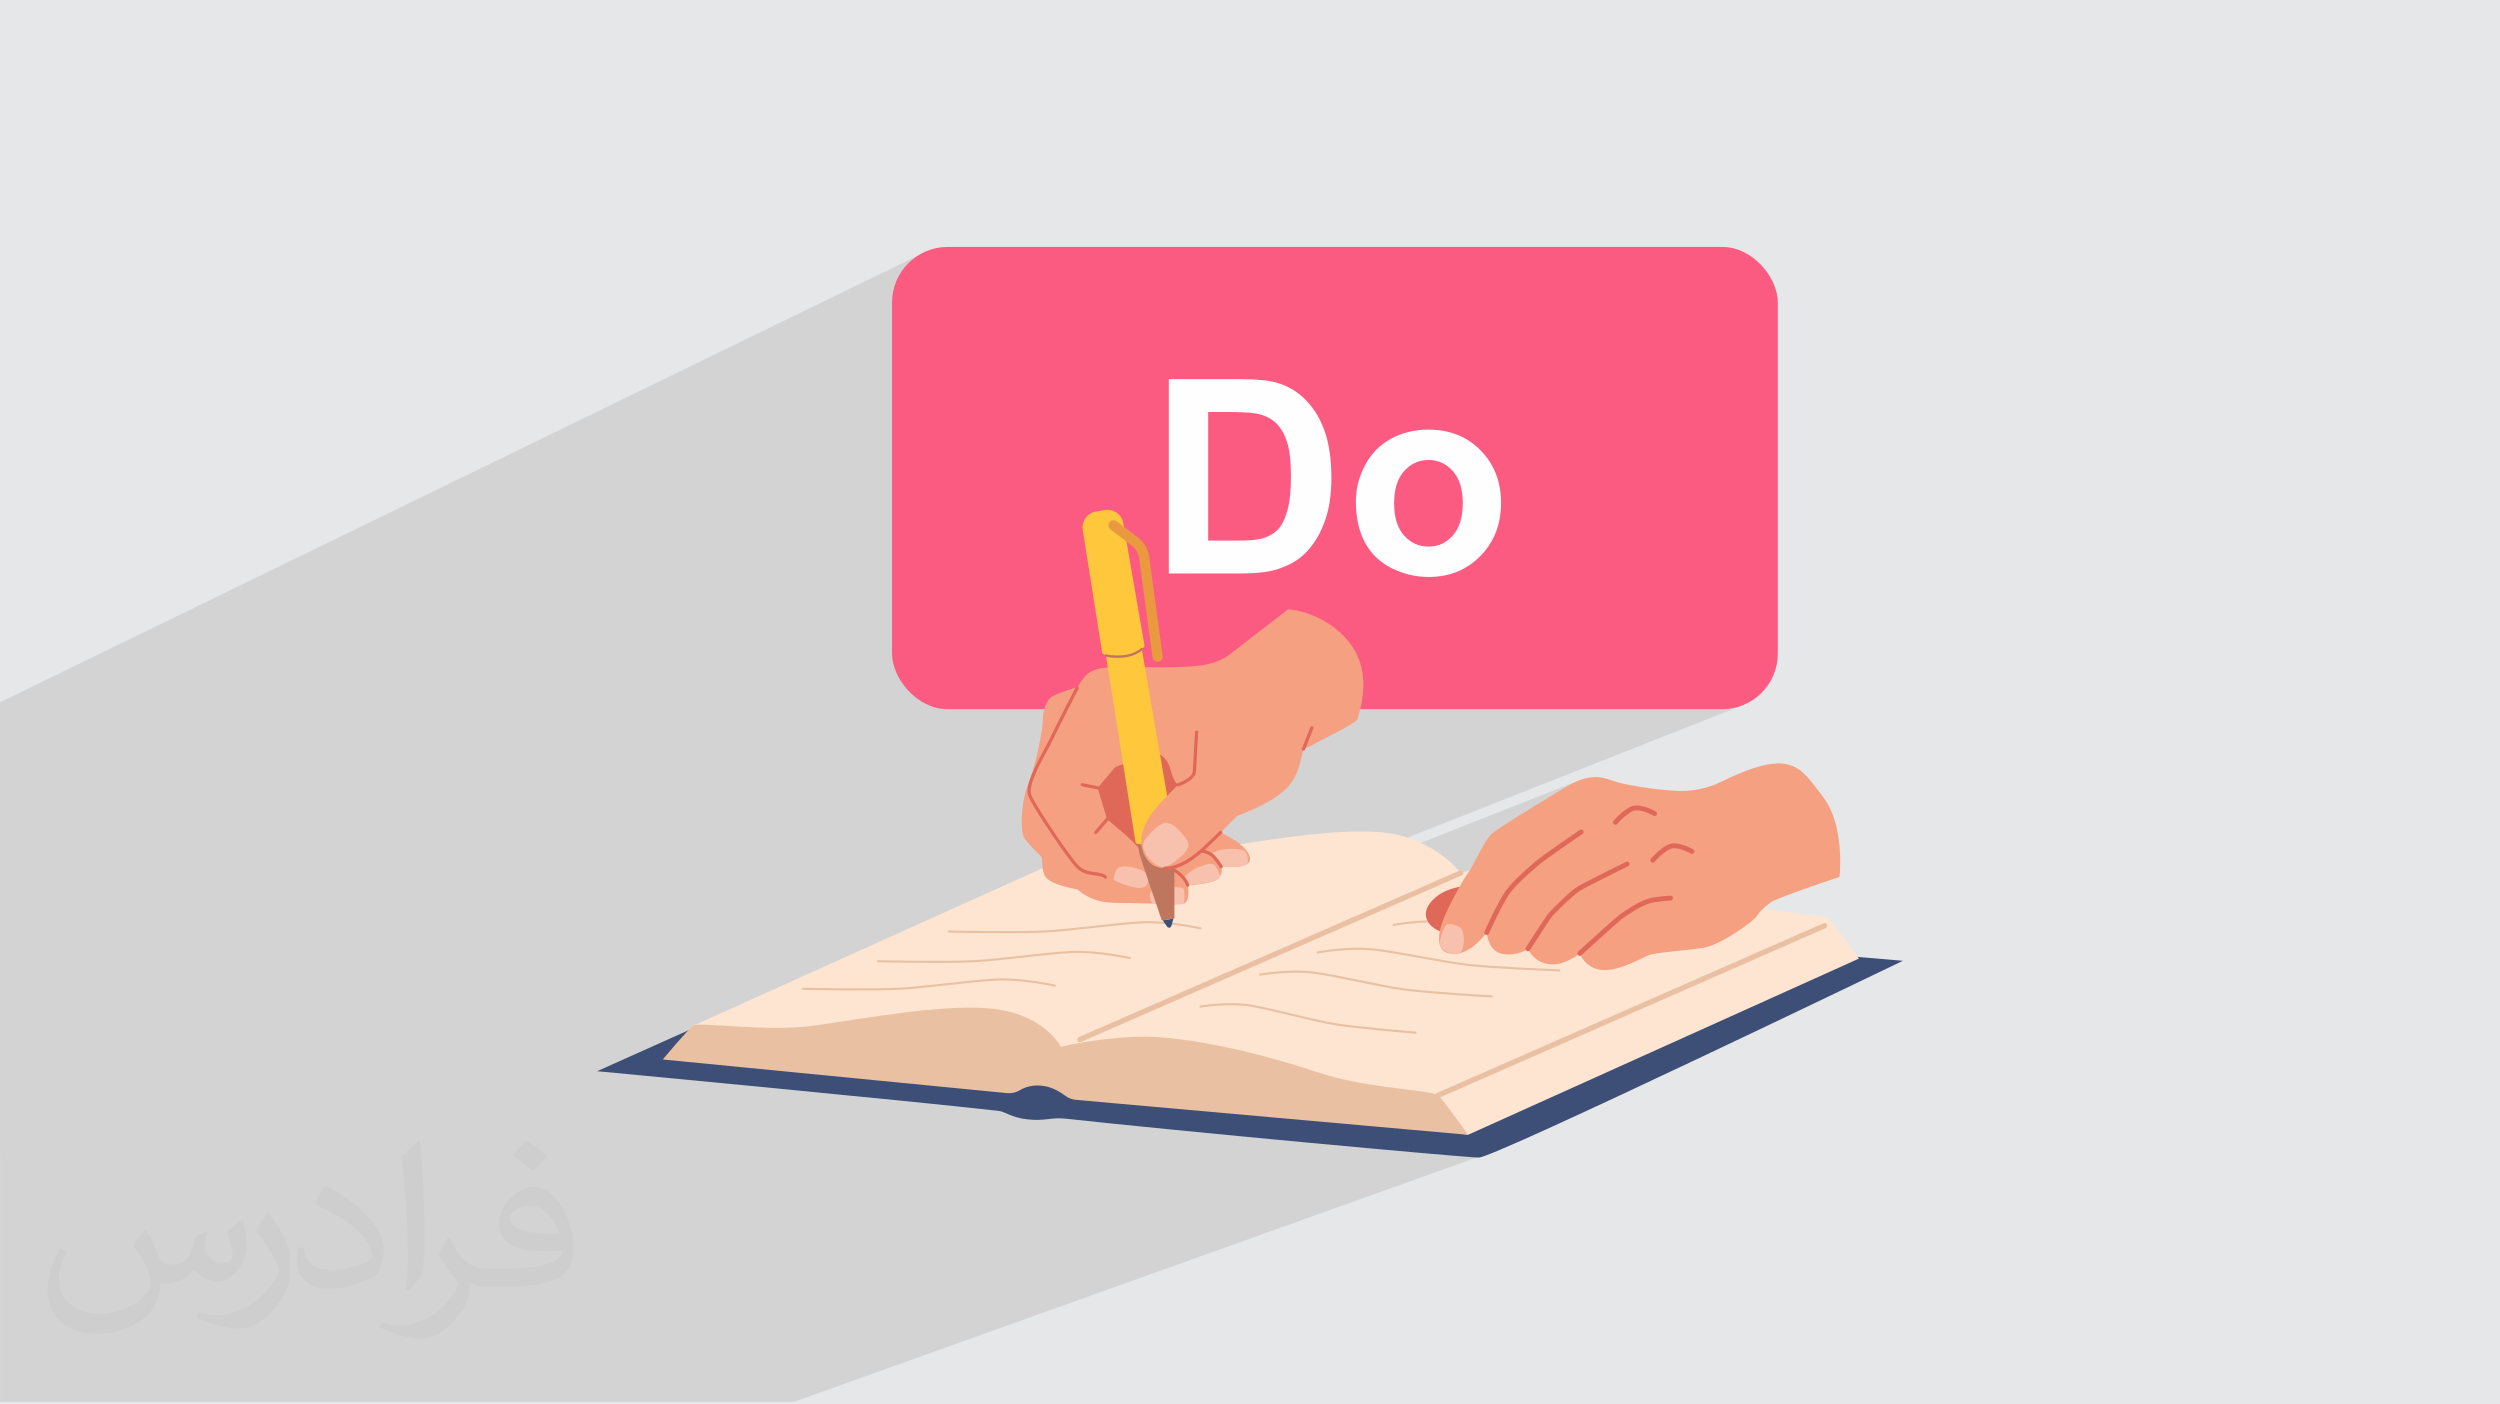 <?xml version="1.0" encoding="UTF-8"?>
<!DOCTYPE svg PUBLIC "-//W3C//DTD SVG 1.0//EN" "http://www.w3.org/TR/2001/REC-SVG-20010904/DTD/svg10.dtd">
<!-- Creator: CorelDRAW -->
<svg xmlns="http://www.w3.org/2000/svg" xml:space="preserve" width="94.192mm" height="52.917mm" version="1.0" style="shape-rendering:geometricPrecision; text-rendering:geometricPrecision; image-rendering:optimizeQuality; fill-rule:evenodd; clip-rule:evenodd"
viewBox="0 0 9404.92 5283.66"
 xmlns:xlink="http://www.w3.org/1999/xlink"
 xmlns:xodm="http://www.corel.com/coreldraw/odm/2003">
 <defs>
  <style type="text/css">
   <![CDATA[
    .fil3 {fill:#FC5B81}
    .fil13 {fill:#FEFEFE;fill-rule:nonzero}
    .fil5 {fill:#FDE5D2;fill-rule:nonzero}
    .fil9 {fill:#F8C1AE;fill-rule:nonzero}
    .fil7 {fill:#F4A081;fill-rule:nonzero}
    .fil12 {fill:#E99A3F;fill-rule:nonzero}
    .fil8 {fill:#E06858;fill-rule:nonzero}
    .fil6 {fill:#E9C1A2;fill-rule:nonzero}
    .fil10 {fill:#BE765E;fill-rule:nonzero}
    .fil4 {fill:#3D4F76;fill-rule:nonzero}
    .fil11 {fill:#FFC73B;fill-rule:nonzero}
    .fil2 {fill:#373435;fill-opacity:0.031}
    .fil1 {fill:#2B2A29;fill-opacity:0.102}
    .fil0 {fill:#E6E7E8}
   ]]>
  </style>
 </defs>
 <g id="Layer_x0020_1">
  <polygon class="fil0" points="-0,0 9404.92,0 9404.92,5283.66 -0,5283.66 "/>
  <polygon class="fil1" points="5535.26,4076.67 5555.48,4354.45 2986.65,5273.79 0.34,5273.79 -0,2641.83 3456.96,959.57 6550.32,2655.29 4986.11,3273.07 5215.2,3221.88 5928.93,2940.56 6755.34,3118.98 "/>
  <path class="fil2" d="M548.54 4627.69c17.95,27.21 29.6,53.36 40.96,82.43 8.45,16.91 12.93,48.09 52.57,48.09 11.61,0 28.28,-3.42 43.06,-11.61 16.63,-8.73 29.32,-21.94 35.94,-42l15.85 -53.36 38.57 -19.02 2.64 2.64c-5.27,20.09 -6.59,39.36 -6.59,54.43 0,44.63 38.57,61.56 69.22,61.56 17.95,0 34.09,-8.73 34.09,-25.11 0,-21.13 -8.98,-57.06 -20.62,-89.29 17.95,-17.95 35.94,-35.94 56.53,-50.47l3.17 1.6c8.98,38.04 14,75.56 14,100.66 0,24.57 -10.83,51.79 -19.81,69.49 -18.49,34.87 -51.25,62.62 -90.87,62.62 -30.1,0 -63.65,-15.07 -86.66,-43.06l-1.32 0c-21.66,26.96 -55.22,51.25 -108.86,51.25l-16.63 0c-2.64,35.41 -10.29,60.49 -21.94,82.95 -31.95,62.34 -126.81,106.47 -216.1,106.47 -124.17,0 -186.51,-71.59 -186.51,-166.96 0,-58.91 19.27,-113.6 48.88,-152.42l24.29 10.04c-18.49,35.41 -30.91,68.68 -30.91,101.45 0,89.29 72.66,131.83 156.4,131.83 77.68,0 173.83,-49.41 191.28,-106.72 -6.59,-62.62 -30.1,-91.93 -66.04,-148.99 10.83,-19.02 24.83,-38.04 42.28,-58.38l3.17 0 0 0 0 0 -0.02 -0.09zm1432.13 -336.04c26.15,16.39 51.79,35.66 76.87,57.85 -14,19.81 -31.45,37.79 -53.11,53.64 -25.11,-20.34 -50.19,-37.79 -75.84,-56.27 17.42,-19.55 34.62,-38.29 52.04,-55.22l0 0 0 0 0 0 0 0 0 0 0.03 0zm13.47 244.11c-42.28,0 -76.87,27.75 -76.87,48.34 0,44.13 84.53,57.85 185.72,57.31 -12.68,-51.79 -57.06,-105.68 -108.86,-105.68l0.01 0.03zm-94.86 236.19c54.96,0 103.04,-1.6 139.74,-10.83 40.96,-10.29 75.56,-30.91 75.56,-45.17 0,-3.7 0,-8.19 -1.32,-11.89 -22.98,2.11 -49.41,2.11 -72.38,2.11 -74.49,0 -131.55,-16.91 -154.02,-58.66 -5.55,-11.61 -9.51,-24.57 -9.51,-39.36 0,-40.43 17.42,-79.79 48.09,-107 25.61,-22.45 53.89,-36.44 82.67,-36.44 52.04,0 93.51,41.75 122.57,107.54 15.85,35.94 26.68,77.4 26.68,129.72 0,34.87 -9.51,64.19 -31.17,85.85 -40.43,39.11 -114.92,53.89 -229.04,53.89l-51.79 0 0 0 -13.47 0c-28.28,0 -48.62,-5.02 -64.72,-17.42l-2.64 0c0.79,6.59 1.32,12.93 1.32,19.02 0,25.61 -8.45,58.38 -25.61,84.53 -50.72,75.3 -105.68,108.04 -153.24,108.04 -48.09,0 -107,-18.49 -160.11,-42.54l9.51 -18.49c17.17,7.13 40.96,11.89 73.7,11.89 85.85,0 198.66,-82.43 212.66,-163 -3.17,-6.59 -8.98,-15.32 -17.17,-24.57 -25.11,-29.85 -40.96,-54.68 -55.75,-80.83 12.68,-25.11 24.29,-45.17 35.13,-63.4l4.49 -0.53c36.72,74.77 69.99,117.55 144.23,117.55l11.61 0 0 0 53.89 0 0 0 0 0 0 0 0 0 0 0 0.09 0.01zm-371.98 79c6.34,-34.34 6.87,-72.91 6.87,-108.86l0 -53.36c0,-99.6 -12.68,-244.36 -22.98,-338.68 17.95,-19.27 43.06,-42 62.87,-57.31l5.81 1.6c13.47,118.62 16.63,256 16.63,383.06 0,33.3 -1.32,65.79 -4.49,89.55 -1.85,30.1 -19.27,52.83 -56.53,87.7l-8.19 -3.7zm-382.8 -157.19c1.85,46.77 24.83,83.49 105.15,83.49 49.93,0 92.19,-12.93 138.96,-35.13 8.45,-3.7 12.93,-8.73 12.93,-12.93 0,-29.32 -22.45,-68.15 -60.23,-103.55 -36.72,-33.3 -85.34,-62.62 -130.76,-82.18 -15.6,-6.59 -20.62,-13.47 -20.62,-20.09 0,-13.47 17.95,-41.75 32.77,-62.09l5.02 -0.53c52.04,27.21 110.17,67.64 153.24,112.53 39.11,41.47 63.4,83.49 63.4,129.19 0,33.81 -10.29,65.51 -26.96,95.11 -57.06,28.79 -117.83,50.72 -178.06,50.72 -73.17,0 -123.1,-34.34 -123.1,-114.92 0,-8.73 0,-22.19 3.17,-39.64l25.11 0 0 0 0 0 0 0 0 0 0 0 -0.02 0zm-132.37 -132.9l45.45 73.45c16.63,27.21 32.23,56.81 32.23,103.55l0 59.7c0,48.34 -30.91,100.13 -80.83,151.38 -39.11,34.62 -73.7,49.41 -105.68,49.41 -47.55,0 -101.98,-14.79 -164.85,-41.75l7.13 -18.49c19.81,5.27 42.79,9.77 71.06,9.77 90.36,-0.53 182.8,-66.57 225.08,-147.15 5.02,-9.26 6.87,-17.95 6.87,-24.04 0,-9.26 -5.02,-19.55 -8.98,-28.79 -22.98,-43.31 -48.62,-82.95 -76.87,-119.68 14.79,-23.25 29.6,-45.7 45.7,-67.9l3.7 0.53 0 0 0 0 0 0 0 0 0 0 -0.02 0.01z"/>
  <g id="_2359483526144">
   <rect class="fil3" x="3355.78" y="928.93" width="3332.38" height="1739.03" rx="209.41" ry="209.41"/>
   <path class="fil4" d="M4086.9 3246.35l-92.03 0 -1748.61 783.51c0,0 1152.18,108.8 1510.48,149.29 25.46,2.89 46.89,24.66 106.25,31.63 68.02,8 91.15,-8.36 145.1,-2.42 423.11,46.54 1502.11,146.37 1555.34,146.37 60.02,0 1595.22,-740.26 1595.22,-740.26l-802.94 -68.03 -2268.81 -300.11z"/>
   <path class="fil5" d="M6880.96 3457.62c-21.84,-20.04 -268.13,-25.19 -445.83,-84.24 -177.71,-59.05 -395.41,-116.56 -589.62,-133.34 -165.29,-14.27 -334.06,38.79 -350.54,44.14 -5.97,-7.83 -95,-121.54 -267.13,-149.2 -178.29,-28.66 -512.58,35.02 -694.05,60.49 -181.5,25.47 -433,-15.92 -455.29,0l-1470.44 662.93c0,0 318.43,72.21 490.49,112.22 172.06,40.01 1164.41,124.05 1460.52,152.05 296.09,28.01 963.67,146.42 963.67,146.42l1470.43 -662.91c0,0 -90.41,-128.52 -112.22,-148.56z"/>
   <path class="fil6" d="M5522.75 4269.08c0,0 -90.41,-128.5 -112.24,-148.56 -21.81,-20.03 -268.11,-25.2 -445.83,-84.24 -177.69,-59.04 -395.42,-116.56 -589.62,-133.33 -165.28,-14.27 -366.65,29.83 -383.15,35.18 -5.94,-7.82 -62.37,-112.57 -234.5,-140.24 -178.29,-28.66 -512.58,35.02 -694.06,60.5 -181.48,25.46 -432.99,-15.93 -455.28,0 -22.29,15.92 -114.62,127.34 -114.62,127.34l1294.82 126.52c16.8,1.65 33.8,-1.96 48.18,-10.82 17.71,-10.9 48.77,-23.17 92.83,-15.67 32.56,5.53 61,23.43 77.81,36.14 11.8,8.93 25.83,14.35 40.56,15.66l1475.1 131.53z"/>
   <path class="fil6" d="M5410.51 4130.53c-3.83,0 -7.52,-2.24 -9.16,-5.96 -2.22,-5.07 0.07,-10.98 5.14,-13.19l1453.38 -638.1c5.04,-2.22 10.95,0.08 13.17,5.14 2.21,5.05 -0.08,10.96 -5.15,13.18l-1453.35 638.08c-1.32,0.59 -2.68,0.85 -4.03,0.85z"/>
   <path class="fil6" d="M4062.9 3920.59c-3.85,0 -7.52,-2.24 -9.17,-5.99 -2.22,-5.07 0.1,-10.98 5.15,-13.19l1432.08 -626.4c5.04,-2.22 10.95,0.09 13.16,5.15 2.22,5.06 -0.1,10.96 -5.16,13.17l-1432.06 626.41c-1.3,0.56 -2.66,0.85 -4,0.85z"/>
   <path class="fil6" d="M3240.01 3726.21c-105.18,0 -217.21,-2.33 -218.9,-2.36 -2.21,-0.05 -3.96,-1.88 -3.91,-4.08 0.04,-2.19 1.83,-3.92 3.99,-3.92 0.03,0 0.06,0 0.09,0 2.54,0.06 254.46,5.28 357.17,0.01 53.2,-2.73 122.46,-10.42 189.44,-17.87 65.71,-7.3 127.78,-14.2 176,-16.8 98.11,-5.27 223.91,22.49 225.17,22.77 2.16,0.48 3.51,2.62 3.03,4.77 -0.47,2.17 -2.61,3.51 -4.77,3.04 -1.25,-0.28 -125.96,-27.86 -222.99,-22.58 -48,2.59 -109.95,9.48 -175.54,16.76 -67.1,7.46 -136.48,15.17 -189.92,17.91 -34.53,1.77 -85.82,2.36 -138.85,2.36z"/>
   <path class="fil6" d="M3522.41 3622.51c-105.18,0 -217.22,-2.32 -218.91,-2.35 -2.21,-0.05 -3.95,-1.88 -3.91,-4.09 0.05,-2.18 1.83,-3.91 4,-3.91 0.03,0 0.06,0 0.09,0 2.54,0.05 254.46,5.28 357.16,0 53.2,-2.73 122.46,-10.42 189.45,-17.86 65.71,-7.3 127.78,-14.2 176,-16.81 98.17,-5.27 223.91,22.49 225.17,22.78 2.16,0.48 3.51,2.62 3.03,4.77 -0.48,2.16 -2.6,3.52 -4.77,3.04 -1.25,-0.28 -125.96,-27.86 -222.99,-22.59 -48.01,2.6 -109.96,9.48 -175.55,16.77 -67.1,7.45 -136.48,15.17 -189.92,17.9 -34.52,1.77 -85.81,2.36 -138.84,2.36z"/>
   <path class="fil6" d="M3788.78 3510.81c-105.18,0 -217.21,-2.33 -218.9,-2.36 -2.21,-0.05 -3.96,-1.88 -3.91,-4.09 0.05,-2.18 1.83,-3.91 4,-3.91 0.02,0 0.05,0 0.08,0 2.54,0.06 254.47,5.28 357.17,0.01 53.2,-2.74 122.46,-10.43 189.44,-17.87 65.71,-7.3 127.78,-14.2 176.01,-16.8 98.17,-5.28 223.89,22.49 225.16,22.77 2.16,0.48 3.51,2.62 3.03,4.77 -0.46,2.16 -2.6,3.51 -4.75,3.04 -1.26,-0.28 -125.98,-27.86 -223,-22.59 -48.01,2.6 -109.96,9.48 -175.55,16.77 -67.11,7.45 -136.48,15.17 -189.92,17.9 -34.52,1.78 -85.81,2.37 -138.85,2.37z"/>
   <path class="fil6" d="M5324.77 3888.78c-0.1,0 -0.2,-0.03 -0.33,-0.03 -2.17,-0.18 -217.19,-17.43 -305.34,-32.24 -45.75,-7.69 -105.28,-22.03 -162.85,-35.89 -56.26,-13.54 -109.42,-26.33 -150.48,-33.38 -82.78,-14.19 -187.83,3.38 -188.88,3.56 -2.16,0.37 -4.24,-1.1 -4.6,-3.28 -0.38,-2.18 1.08,-4.24 3.27,-4.61 1.06,-0.18 107.44,-17.99 191.58,-3.55 41.3,7.08 94.58,19.9 151,33.48 57.44,13.83 116.84,28.13 162.3,35.77 87.8,14.77 302.49,31.99 304.65,32.17 2.22,0.18 3.85,2.11 3.67,4.29 -0.18,2.11 -1.93,3.7 -3.98,3.7z"/>
   <path class="fil6" d="M5611.38 3752.4c-0.07,0 -0.15,-0.01 -0.23,-0.01 -2.34,-0.13 -233.98,-13.06 -328.92,-26.11 -49.27,-6.76 -113.4,-19.89 -175.42,-32.6 -60.64,-12.41 -117.9,-24.14 -162.13,-30.35 -89.3,-12.55 -202.55,7.16 -203.68,7.36 -2.19,0.4 -4.24,-1.07 -4.63,-3.24 -0.38,-2.18 1.06,-4.25 3.25,-4.63 1.16,-0.21 115.63,-20.14 206.21,-7.41 44.46,6.24 101.86,17.99 162.61,30.43 61.9,12.68 125.91,25.78 174.9,32.52 94.63,13 325.96,25.91 328.27,26.04 2.22,0.12 3.9,2.01 3.78,4.21 -0.13,2.14 -1.88,3.78 -3.99,3.78z"/>
   <path class="fil6" d="M5865.97 3654.57c-0.05,0 -0.08,0 -0.16,0 -2.42,-0.09 -243.93,-9.31 -342.9,-20.82 -51.36,-5.98 -118.22,-18.08 -182.89,-29.78 -63.23,-11.44 -122.94,-22.25 -169.04,-27.75 -93.14,-11.12 -211.3,10.41 -212.49,10.63 -2.16,0.4 -4.26,-1.03 -4.67,-3.21 -0.39,-2.18 1.05,-4.26 3.22,-4.66 1.21,-0.22 120.55,-21.98 214.89,-10.71 46.36,5.53 106.18,16.36 169.51,27.83 64.54,11.67 131.3,23.75 182.39,29.71 98.67,11.47 339.88,20.68 342.29,20.77 2.22,0.08 3.93,1.95 3.85,4.15 -0.07,2.16 -1.85,3.84 -4,3.84z"/>
   <path class="fil6" d="M6108.87 3555.9c-0.08,0 -0.13,0 -0.18,0 -2.35,-0.1 -232.57,-10.64 -326.92,-22.71 -48.99,-6.27 -112.74,-18.74 -174.38,-30.79 -60.25,-11.79 -117.15,-22.93 -161.13,-28.69 -88.75,-11.63 -201.3,9.26 -202.43,9.47 -2.16,0.42 -4.26,-1.02 -4.65,-3.19 -0.41,-2.17 1.01,-4.26 3.2,-4.67 1.13,-0.21 114.92,-21.36 204.94,-9.54 44.21,5.79 101.25,16.94 161.63,28.76 61.51,12.03 125.13,24.48 173.83,30.7 94.05,12.03 323.96,22.56 326.25,22.66 2.22,0.1 3.93,1.97 3.83,4.18 -0.1,2.15 -1.88,3.81 -3.98,3.81z"/>
   <path class="fil6" d="M6347.63 3452.77c-0.07,0 -0.18,0 -0.25,0 -2.4,-0.17 -239.75,-16.3 -337.03,-30.64 -50.47,-7.45 -116.22,-21.47 -179.8,-35.02 -62.1,-13.26 -120.76,-25.77 -166.09,-32.59 -91.52,-13.79 -207.6,4.37 -208.75,4.56 -2.21,0.38 -4.24,-1.14 -4.57,-3.32 -0.36,-2.18 1.13,-4.23 3.31,-4.57 1.16,-0.19 118.47,-18.53 211.22,-4.58 45.54,6.86 104.32,19.4 166.56,32.68 63.46,13.53 129.06,27.52 179.28,34.93 96.97,14.31 334.01,30.4 336.41,30.56 2.18,0.15 3.85,2.07 3.69,4.26 -0.12,2.12 -1.9,3.73 -3.98,3.73z"/>
   <path class="fil7" d="M3923.67 3178.91c0,0 -12.51,88.39 10.01,120.39 22.52,31.99 130.36,50.96 146.96,48.59 16.59,-2.37 -156.97,-168.97 -156.97,-168.97z"/>
   <path class="fil7" d="M4093.67 2572.78c0,0 -101.92,28.45 -131.55,45.04 -29.63,16.58 -39.11,60.44 -39.11,94.81 0,34.37 -28.45,174.23 -54.52,235.85 -26.07,61.63 -32,169.47 -16.58,201.47 15.41,32 176.58,177.77 215.69,207.41 39.11,29.63 82.96,37.92 126.81,39.11 24.03,0.65 95.06,0.99 157.64,2.96 51.63,1.63 97.54,6.15 106.67,-2.96 20.13,-20.15 9.46,-66.37 9.46,-66.37 0,0 101.94,-3.55 118.52,-28.45 16.59,-24.89 7.13,-41.48 7.13,-41.48 0,0 99.54,10.66 107.85,-22.53 8.28,-33.18 -50.96,-74.66 -65.19,-81.78 -14.22,-7.11 -212.15,-117.32 -212.15,-117.32l113.77 -137.48c0,0 -190.8,-292.74 -242.95,-311.7 -52.14,-18.96 -201.47,-16.59 -201.47,-16.59z"/>
   <path class="fil8" d="M4131.61 3086.56c0,0 -72.89,-114.64 -58.67,-159.54 14.23,-44.9 103.11,-139.13 156.44,-146.24 53.32,-7.11 105.78,-26.66 167.55,0 61.8,26.67 108.01,177.78 93.79,240 -14.23,62.23 -220.45,216.88 -257.78,197.33 -37.33,-19.55 -101.33,-131.55 -101.33,-131.55z"/>
   <path class="fil7" d="M4238.26 2508.79c0,0 152.9,3.55 218.66,0 65.77,-3.55 122.68,-10.67 170.66,-48.01 48.02,-37.32 218.68,-168.88 218.68,-168.88 0,0 138.66,8.3 231.1,126.82 92.45,118.51 33.18,267.84 29.63,285.62 -3.54,17.78 -160,90.07 -169.48,98.37 -9.47,8.3 -449.16,184.89 -504.87,149.33 -25.12,-16.04 -25.66,-63.28 -41.68,-87.71 -19.55,-29.72 -51.95,-35.55 -51.95,-35.55l-143.41 56.88 -66.37 78.22 35.56 118.51c0,0 112.59,88.89 130.36,124.44 17.79,35.56 33.2,84.15 21.34,118.52 -11.85,34.37 -105.48,0 -132.74,-18.96 -27.26,-18.96 -84.14,-23.7 -118.51,-53.34 -34.38,-29.63 -107.86,-133.92 -119.71,-164.73 -11.84,-30.81 -73.48,-84.15 -71.1,-112.59 2.37,-28.45 98.37,-240.59 120.89,-273.78 22.52,-33.18 60.44,-149.33 106.66,-174.22 46.22,-24.89 136.29,-18.96 136.29,-18.96z"/>
   <path class="fil9" d="M4272.98 3265.86c-20.99,-5.58 -53.68,-11.6 -67.31,0 -11,9.37 -15.83,34.27 -17.27,43.53 31.88,19.27 116.82,48.62 128.09,15.98 1.26,-3.66 2.17,-7.53 2.84,-11.48 0.1,-7.45 -0.91,-14.82 -2.24,-19.93 -3.22,-12.41 -23.12,-22.52 -44.1,-28.1z"/>
   <path class="fil9" d="M4449.38 3340.02c-8,-1.65 -36.46,-4.14 -58.68,-5.03 -22.22,-0.89 -62.21,-0.89 -64.44,33.78 -1,15.86 4.68,24.96 11.13,30.23 4.91,0.14 9.8,0.28 14.66,0.43 44.72,1.41 85.14,4.98 101.09,0 1.44,-2.22 1.75,-4.71 2.01,-7.11 0.72,-6.66 2.24,-50.66 -5.76,-52.3z"/>
   <path class="fil9" d="M4565.82 3252.33c-14.22,-8 -36.43,2.23 -61.33,11.56 -24.89,9.33 -52.23,38.91 -52.23,38.91l18.98 27.17c0.54,-0.03 1.16,-0.05 1.83,-0.09 8.59,-1.13 48.58,-6.39 78.25,-10.45 16.36,-4.16 30.13,-9.9 35.38,-17.76 1.24,-1.84 2.27,-3.61 3.22,-5.36 -0.13,-0.49 -9.97,-36.03 -24.09,-43.97z"/>
   <path class="fil9" d="M4552.71 3212.42c0,0 26.43,-13.86 50.88,-17.42 24.43,-3.55 64.6,-1.7 78.23,6.23 13.6,7.92 13.81,40.01 11.1,48.23 -2.67,8.21 -40.03,12.77 -53.77,12.53 -13.76,-0.24 -42.64,-1.8 -42.64,-1.8 0,0 -22.42,-38.58 -43.81,-47.77z"/>
   <path class="fil8" d="M4158.26 3305.71c-1.57,0 -3.14,-0.61 -4.32,-1.81 -6.79,-6.88 -19.69,-8.64 -34.64,-10.67 -22.22,-3.03 -49.85,-6.8 -71.61,-29.82 -33.69,-35.69 -159.06,-220.47 -178.94,-267.53 -16.1,-38.12 29.75,-122.45 60.1,-178.25 7.75,-14.27 14.45,-26.58 18.21,-34.74 17.81,-38.66 98.83,-195.9 99.65,-197.48 1.54,-2.99 5.2,-4.15 8.19,-2.62 2.99,1.54 4.16,5.2 2.62,8.19 -0.81,1.58 -81.71,158.58 -99.41,197 -3.93,8.52 -10.72,21 -18.57,35.45 -27.45,50.49 -73.4,135 -59.58,167.72 18.13,42.93 140.25,225.45 176.58,263.92 18.8,19.9 43.03,23.2 64.41,26.12 17.14,2.34 31.95,4.35 41.65,14.18 2.36,2.4 2.34,6.24 -0.06,8.6 -1.18,1.17 -2.73,1.76 -4.27,1.76z"/>
   <path class="fil8" d="M4468.18 3336.19c-2.67,0 -5.14,-1.8 -5.86,-4.51 -0.07,-0.3 -5.6,-19.56 -29.32,-39.59 -22.99,-19.42 -35.85,-20.15 -36,-20.15l0 0c-0.03,0 -0.05,0 -0.08,0 -3.31,0 -6.02,-2.67 -6.07,-6 -0.05,-3.35 2.63,-6.11 5.99,-6.16 1.63,0.06 17.25,0.42 44,23.03 26.95,22.76 32.99,44.83 33.22,45.76 0.85,3.25 -1.08,6.57 -4.34,7.43 -0.51,0.13 -1.03,0.2 -1.55,0.2z"/>
   <path class="fil8" d="M4593.83 3266.27c-2.09,0 -4.09,-1.07 -5.25,-2.98 -0.18,-0.33 -19.51,-32.6 -35.95,-43.69 -16.1,-10.87 -31.86,-12.3 -32.01,-12.32 -3.34,-0.28 -5.84,-3.21 -5.56,-6.54 0.26,-3.34 3.2,-5.83 6.51,-5.58 0.77,0.06 18.98,1.61 37.88,14.36 18.69,12.61 38.75,46.14 39.6,47.56 1.72,2.89 0.77,6.62 -2.12,8.34 -0.97,0.58 -2.06,0.86 -3.11,0.86z"/>
   <path class="fil4" d="M4390.88 3486.21c4.24,6.09 13.65,4.53 15.71,-2.6l8.06 -28.02 -40.43 6.7 16.66 23.91z"/>
   <path class="fil10" d="M4416.57 3188.53l-12.65 -76.37c-0.49,-2.99 0.43,-5.81 2.21,-7.96l0 0c-73.16,36.61 -137.17,22.73 -137.17,22.73l0 0c2.39,1.45 4.16,3.83 4.66,6.82l12.65 76.37c1.93,11.6 84.47,252.75 84.47,252.75l47.37 -7.85c0,0 0.39,-254.88 -1.54,-266.49z"/>
   <path class="fil11" d="M4404.43 3156.27l0 0c1.29,-1.55 3.12,-2.7 5.27,-3.08 4.63,-0.84 7.72,-5.26 6.92,-9.91l-197.28 -1141.1c-4.6,-27.85 -30.93,-46.7 -58.78,-42.07l-14.05 2.32 -14.05 2.34c-27.85,4.6 -46.69,30.93 -42.08,58.78l181.26 1143.75c0.73,4.67 5.09,7.86 9.75,7.15 2.16,-0.32 4.26,0.17 5.99,1.22l0 0c0,0 54.62,11.84 117.05,-19.39z"/>
   <path class="fil11" d="M4226.08 1968.78c-5.47,-33.02 -36.66,-55.34 -69.67,-49.86l-16.64 2.76 -16.65 2.75c-33.01,5.48 -55.34,36.67 -49.86,69.69l73.32 462.62c0,0 15.93,23.34 87.92,11.34 55.06,-9.18 71.39,-37.74 71.39,-37.74l-79.79 -461.55z"/>
   <path class="fil12" d="M4357.45 2489.53c-10.46,1.42 -20.09,-5.9 -21.5,-16.36l-50.68 -373.27c-2.58,-18.95 -12.37,-35.78 -27.6,-47.35l-80.28 -61.1c-8.4,-6.4 -10.02,-18.35 -3.63,-26.77 6.38,-8.38 18.38,-10.02 26.77,-3.62l80.27 61.08c23.34,17.76 38.39,43.56 42.33,72.62l50.68 373.27c1.41,10.45 -5.92,20.08 -16.36,21.5z"/>
   <path class="fil7" d="M4578.4 2668.79c0,0 -40.3,86.51 -47.4,117.32 -7.12,30.82 -37.93,107.86 -37.93,107.86 0,0 -132.74,123.25 -164.72,173.03 -32.02,49.78 -53.34,109.63 -13.04,166.52 40.29,56.88 120.89,26.67 162.36,0.59 41.48,-26.07 176.58,-164.73 176.58,-164.73 0,0 129.19,-44.68 187.26,-105.31 58.06,-60.62 52.15,-141.21 75.86,-185.06 23.71,-43.84 -7.12,-94.81 -45.05,-129.18 -37.9,-34.37 -212.12,-129.18 -293.92,18.97z"/>
   <path class="fil9" d="M4300.78 3185.37c-1.78,-9.78 1,-19.84 7.33,-27.52 8.15,-9.91 21.34,-25.1 36.82,-39.89 26.07,-24.88 45.61,-25.48 61.64,-17.77 16,7.7 55.7,47.41 63.38,69.92 7.72,22.52 -18.95,45.03 -31.99,56.29 -13.03,11.25 -41.68,34.52 -61.05,35.56 -17.5,0.93 -66.93,-26.54 -76.13,-76.59z"/>
   <path class="fil8" d="M4388.93 3272.38c-4.65,0 -7.3,-0.45 -7.79,-0.54 -3.3,-0.62 -5.48,-3.79 -4.86,-7.1 0.62,-3.29 3.8,-5.47 7.07,-4.86 0.88,0.15 58.55,8.61 150.02,-80.45l54.49 -52.17c2.45,-2.33 6.28,-2.24 8.6,0.19 2.34,2.43 2.26,6.27 -0.19,8.6l-54.46 52.14c-78.3,76.21 -133.31,84.19 -152.88,84.19z"/>
   <path class="fil8" d="M4129.24 2969.97c-0.4,0 -0.81,-0.04 -1.22,-0.12l-58.14 -11.85c-3.29,-0.68 -5.41,-3.88 -4.74,-7.18 0.67,-3.29 3.87,-5.4 7.17,-4.74l58.14 11.85c3.3,0.67 5.42,3.88 4.74,7.17 -0.59,2.89 -3.13,4.87 -5.95,4.87z"/>
   <path class="fil8" d="M4122.12 3137.73c-1.41,0 -2.84,-0.49 -3.98,-1.49 -2.54,-2.2 -2.81,-6.04 -0.61,-8.58l42.67 -49.24c2.2,-2.54 6.04,-2.83 8.58,-0.62 2.54,2.21 2.81,6.04 0.62,8.58l-42.68 49.25c-1.2,1.39 -2.89,2.1 -4.59,2.1z"/>
   <path class="fil8" d="M4432.64 2958.12c-2.57,0 -4.93,-1.62 -5.78,-4.17 -1.06,-3.19 0.67,-6.63 3.85,-7.68 15.36,-5.09 55.45,-23.08 56.49,-44.89 2.58,-52.77 8.31,-146.69 8.39,-147.63 0.2,-3.35 3.17,-5.93 6.43,-5.7 3.36,0.2 5.91,3.09 5.7,6.44 -0.05,0.94 -5.81,94.79 -8.36,147.48 -1.7,34.6 -62.26,55 -64.82,55.85 -0.64,0.21 -1.29,0.31 -1.91,0.31z"/>
   <path class="fil8" d="M4903.69 2823.96c-0.74,0 -1.52,-0.14 -2.24,-0.43 -3.14,-1.23 -4.65,-4.76 -3.41,-7.89l31.44 -79.76c1.24,-3.13 4.78,-4.65 7.9,-3.42 3.12,1.23 4.65,4.76 3.42,7.89l-31.45 79.76c-0.95,2.39 -3.25,3.85 -5.66,3.85z"/>
   <path class="fil10" d="M4202.39 2474.93c-27.47,0 -42.48,-4.54 -43.26,-4.79 -2.41,-0.75 -3.75,-3.3 -3.01,-5.71 0.75,-2.4 3.29,-3.75 5.71,-3 0.39,0.11 23.66,7.02 64.96,3.22 41.04,-3.77 65.27,-25.73 65.5,-25.95 1.85,-1.71 4.73,-1.6 6.45,0.25 1.7,1.86 1.6,4.74 -0.25,6.45 -1.09,0.99 -26.78,24.28 -70.86,28.34 -9.33,0.86 -17.74,1.2 -25.24,1.2z"/>
   <path class="fil8" d="M5512.54 3333.9c0,0 -84.5,1.99 -132.2,62.62 -47.73,60.64 17.89,116.3 76.52,113.33 58.65,-2.99 123.27,-67.83 121.27,-106.48 -1.98,-38.65 -65.59,-69.46 -65.59,-69.46z"/>
   <path class="fil7" d="M6469.81 2943.24c0,0 -51.69,27.83 -125.26,31.81 -73.57,3.97 -216.7,-19.88 -258.43,-31.81 -41.77,-11.93 -91.47,-45.28 -192.87,16.13 -101.4,61.41 -250.49,150.87 -280.32,176.71 -29.8,25.85 -69.58,121.28 -89.46,147.12 -19.88,25.85 -93.42,158.05 -104.37,207.76 -10.93,49.7 -8.93,93.44 44.74,97.41 53.67,3.97 97.4,-44.73 109.33,-56.65 11.93,-11.93 19.88,-23.85 19.88,-23.85 0,0 3.98,71.03 59.66,80.74 55.65,9.72 95.43,-19.11 95.43,-19.11 0,0 19.88,49.69 78.51,57.65 58.65,7.95 116.3,-40.26 116.3,-40.26 0,0 19.88,57.15 85.48,62.13 65.62,4.97 152.1,-47.72 175.96,-56.66 23.84,-8.94 141.16,-16.89 203.77,-26.83 62.62,-9.94 182.9,-94.44 199.8,-118.29 16.89,-23.86 25.85,-30.82 50.69,-50.7 24.86,-19.88 261.44,-97.41 261.44,-97.41 0,0 22.86,-191.85 -62.65,-302.18 -85.48,-110.34 -113.3,-187.88 -387.65,-53.68z"/>
   <path class="fil9" d="M5507.06 3530.22c0,0 -0.98,-32.3 -13.91,-40.75 -12.91,-8.45 -46.21,-20.38 -55.16,-6.96 -8.96,13.42 -27.91,61.91 -18.18,80.65 9.72,18.75 62.89,37.14 75.84,18.75 12.9,-18.38 11.41,-51.69 11.41,-51.69z"/>
   <path class="fil8" d="M5593.05 3516.98c-1.23,0 -2.5,-0.25 -3.7,-0.79 -4.6,-2.05 -6.68,-7.44 -4.62,-12.04 2.19,-4.87 53.51,-119.78 84.65,-159.48 26.54,-33.81 63.12,-65.75 89.82,-89.08 4.91,-4.29 9.52,-8.31 13.68,-12.01 26.97,-23.97 164.57,-117.53 170.41,-121.5 4.16,-2.84 9.85,-1.75 12.68,2.42 2.83,4.16 1.75,9.84 -2.42,12.67 -1.42,0.96 -142.46,96.85 -168.54,120.05 -4.21,3.73 -8.84,7.79 -13.81,12.11 -26.15,22.85 -62,54.14 -87.48,86.6 -29.77,37.94 -81.8,154.47 -82.34,155.63 -1.52,3.39 -4.84,5.41 -8.34,5.41z"/>
   <path class="fil8" d="M5748.12 3578.6c-1.68,0 -3.34,-0.45 -4.86,-1.41 -4.27,-2.69 -5.53,-8.32 -2.83,-12.58 7.61,-12.08 74.86,-118.4 87.48,-132.04 8.57,-9.25 76.14,-78.7 106.33,-97.03 27.86,-16.9 176.3,-90.21 182.6,-93.32 4.52,-2.23 10,-0.38 12.24,4.13 2.22,4.52 0.36,9.99 -4.14,12.22 -1.54,0.76 -154.06,76.06 -181.24,92.56 -26.2,15.93 -88.77,79.12 -102.39,93.83 -8.7,9.4 -55.88,82.53 -85.48,129.38 -1.72,2.75 -4.67,4.25 -7.71,4.25z"/>
   <path class="fil8" d="M5942.95 3596c-2.47,0 -4.93,-1 -6.73,-2.97 -3.39,-3.72 -3.14,-9.49 0.59,-12.89 5.37,-4.91 132.2,-120.69 153.11,-137.11 20.29,-15.95 77.09,-52.17 108.88,-61.7 30.52,-9.17 82.98,-11.71 85.19,-11.81 4.99,-0.14 9.29,3.65 9.55,8.69 0.23,5.03 -3.65,9.3 -8.7,9.54 -0.51,0.03 -52.43,2.54 -80.8,11.05 -28.41,8.53 -82.74,42.78 -102.85,58.58 -20.37,16.01 -150.77,135.04 -152.08,136.23 -1.75,1.6 -3.96,2.39 -6.15,2.39z"/>
   <path class="fil8" d="M6076.83 3102.79c-2.11,0 -4.24,-0.73 -5.97,-2.21 -3.8,-3.29 -4.24,-9.05 -0.95,-12.86 4.86,-5.65 48.55,-55.32 82.55,-57.49 33.46,-2.17 74.94,21.39 76.68,22.4 4.37,2.51 5.89,8.08 3.36,12.44 -2.5,4.37 -8.07,5.89 -12.44,3.38 -0.39,-0.22 -38.55,-21.85 -66.45,-20.02 -22.38,1.43 -58.04,37.44 -69.86,51.19 -1.83,2.1 -4.37,3.17 -6.92,3.17z"/>
   <path class="fil8" d="M6217.6 3245.4c-2.12,0 -4.22,-0.73 -5.94,-2.22 -3.83,-3.29 -4.27,-9.04 -0.98,-12.86 4.88,-5.65 48.55,-55.33 82.55,-57.49 33.45,-2.13 74.96,21.4 76.7,22.41 4.34,2.51 5.86,8.08 3.37,12.44 -2.53,4.36 -8.08,5.89 -12.45,3.37 -0.39,-0.21 -38.49,-21.81 -66.47,-20.01 -22.35,1.42 -58.01,37.43 -69.87,51.18 -1.8,2.1 -4.34,3.18 -6.91,3.18z"/>
   <path class="fil13" d="M4397.12 1426.34l269.16 0c60.74,0 107.02,4.59 138.83,13.96 42.71,12.59 79.46,35.05 109.91,67.38 30.63,32.16 53.77,71.62 69.76,118.42 15.83,46.61 23.81,104.29 23.81,172.69 0,60.23 -7.49,111.96 -22.45,155.5 -18.21,53.26 -44.24,96.3 -78.1,129.14 -25.52,25.01 -60.07,44.41 -103.44,58.36 -32.5,10.38 -75.9,15.48 -130.33,15.48l-277.16 0 0 -730.93zm148.02 123.52l0 483.89 109.74 0c41.01,0 70.61,-2.38 88.82,-6.97 23.99,-5.95 43.73,-16.17 59.38,-30.45 15.83,-14.3 28.59,-37.77 38.45,-70.44 10.04,-32.67 14.98,-77.41 14.98,-133.91 0,-56.48 -4.93,-99.7 -14.98,-129.99 -9.87,-30.27 -23.82,-53.76 -41.68,-70.77 -17.87,-16.84 -40.51,-28.41 -68.07,-34.36 -20.41,-4.59 -60.74,-6.99 -120.62,-6.99l-66.03 0zm555.53 336.04c0,-46.63 11.39,-91.71 34.36,-135.28 22.98,-43.71 55.47,-76.89 97.5,-99.87 42.02,-22.97 88.82,-34.54 140.71,-34.54 80.13,0 145.64,26.03 196.84,78.1 51.22,52.23 76.75,117.91 76.75,197.54 0,80.3 -25.87,146.83 -77.42,199.57 -51.73,52.74 -116.71,79.12 -195.16,79.12 -48.48,0 -94.76,-11.07 -138.82,-33.01 -43.9,-21.95 -77.42,-54.11 -100.4,-96.64 -22.97,-42.37 -34.36,-94.1 -34.36,-155zm143.94 7.49c0,52.57 12.42,92.89 37.25,120.8 25.01,28.08 55.64,42.03 92.21,42.03 36.41,0 67.04,-13.95 91.71,-42.03 24.67,-27.91 37.09,-68.57 37.09,-121.83 0,-51.89 -12.42,-91.87 -37.09,-119.78 -24.67,-28.08 -55.3,-42.03 -91.71,-42.03 -36.57,0 -67.2,13.95 -92.21,42.03 -24.83,27.91 -37.25,68.23 -37.25,120.81z"/>
  </g>
 </g>
</svg>
